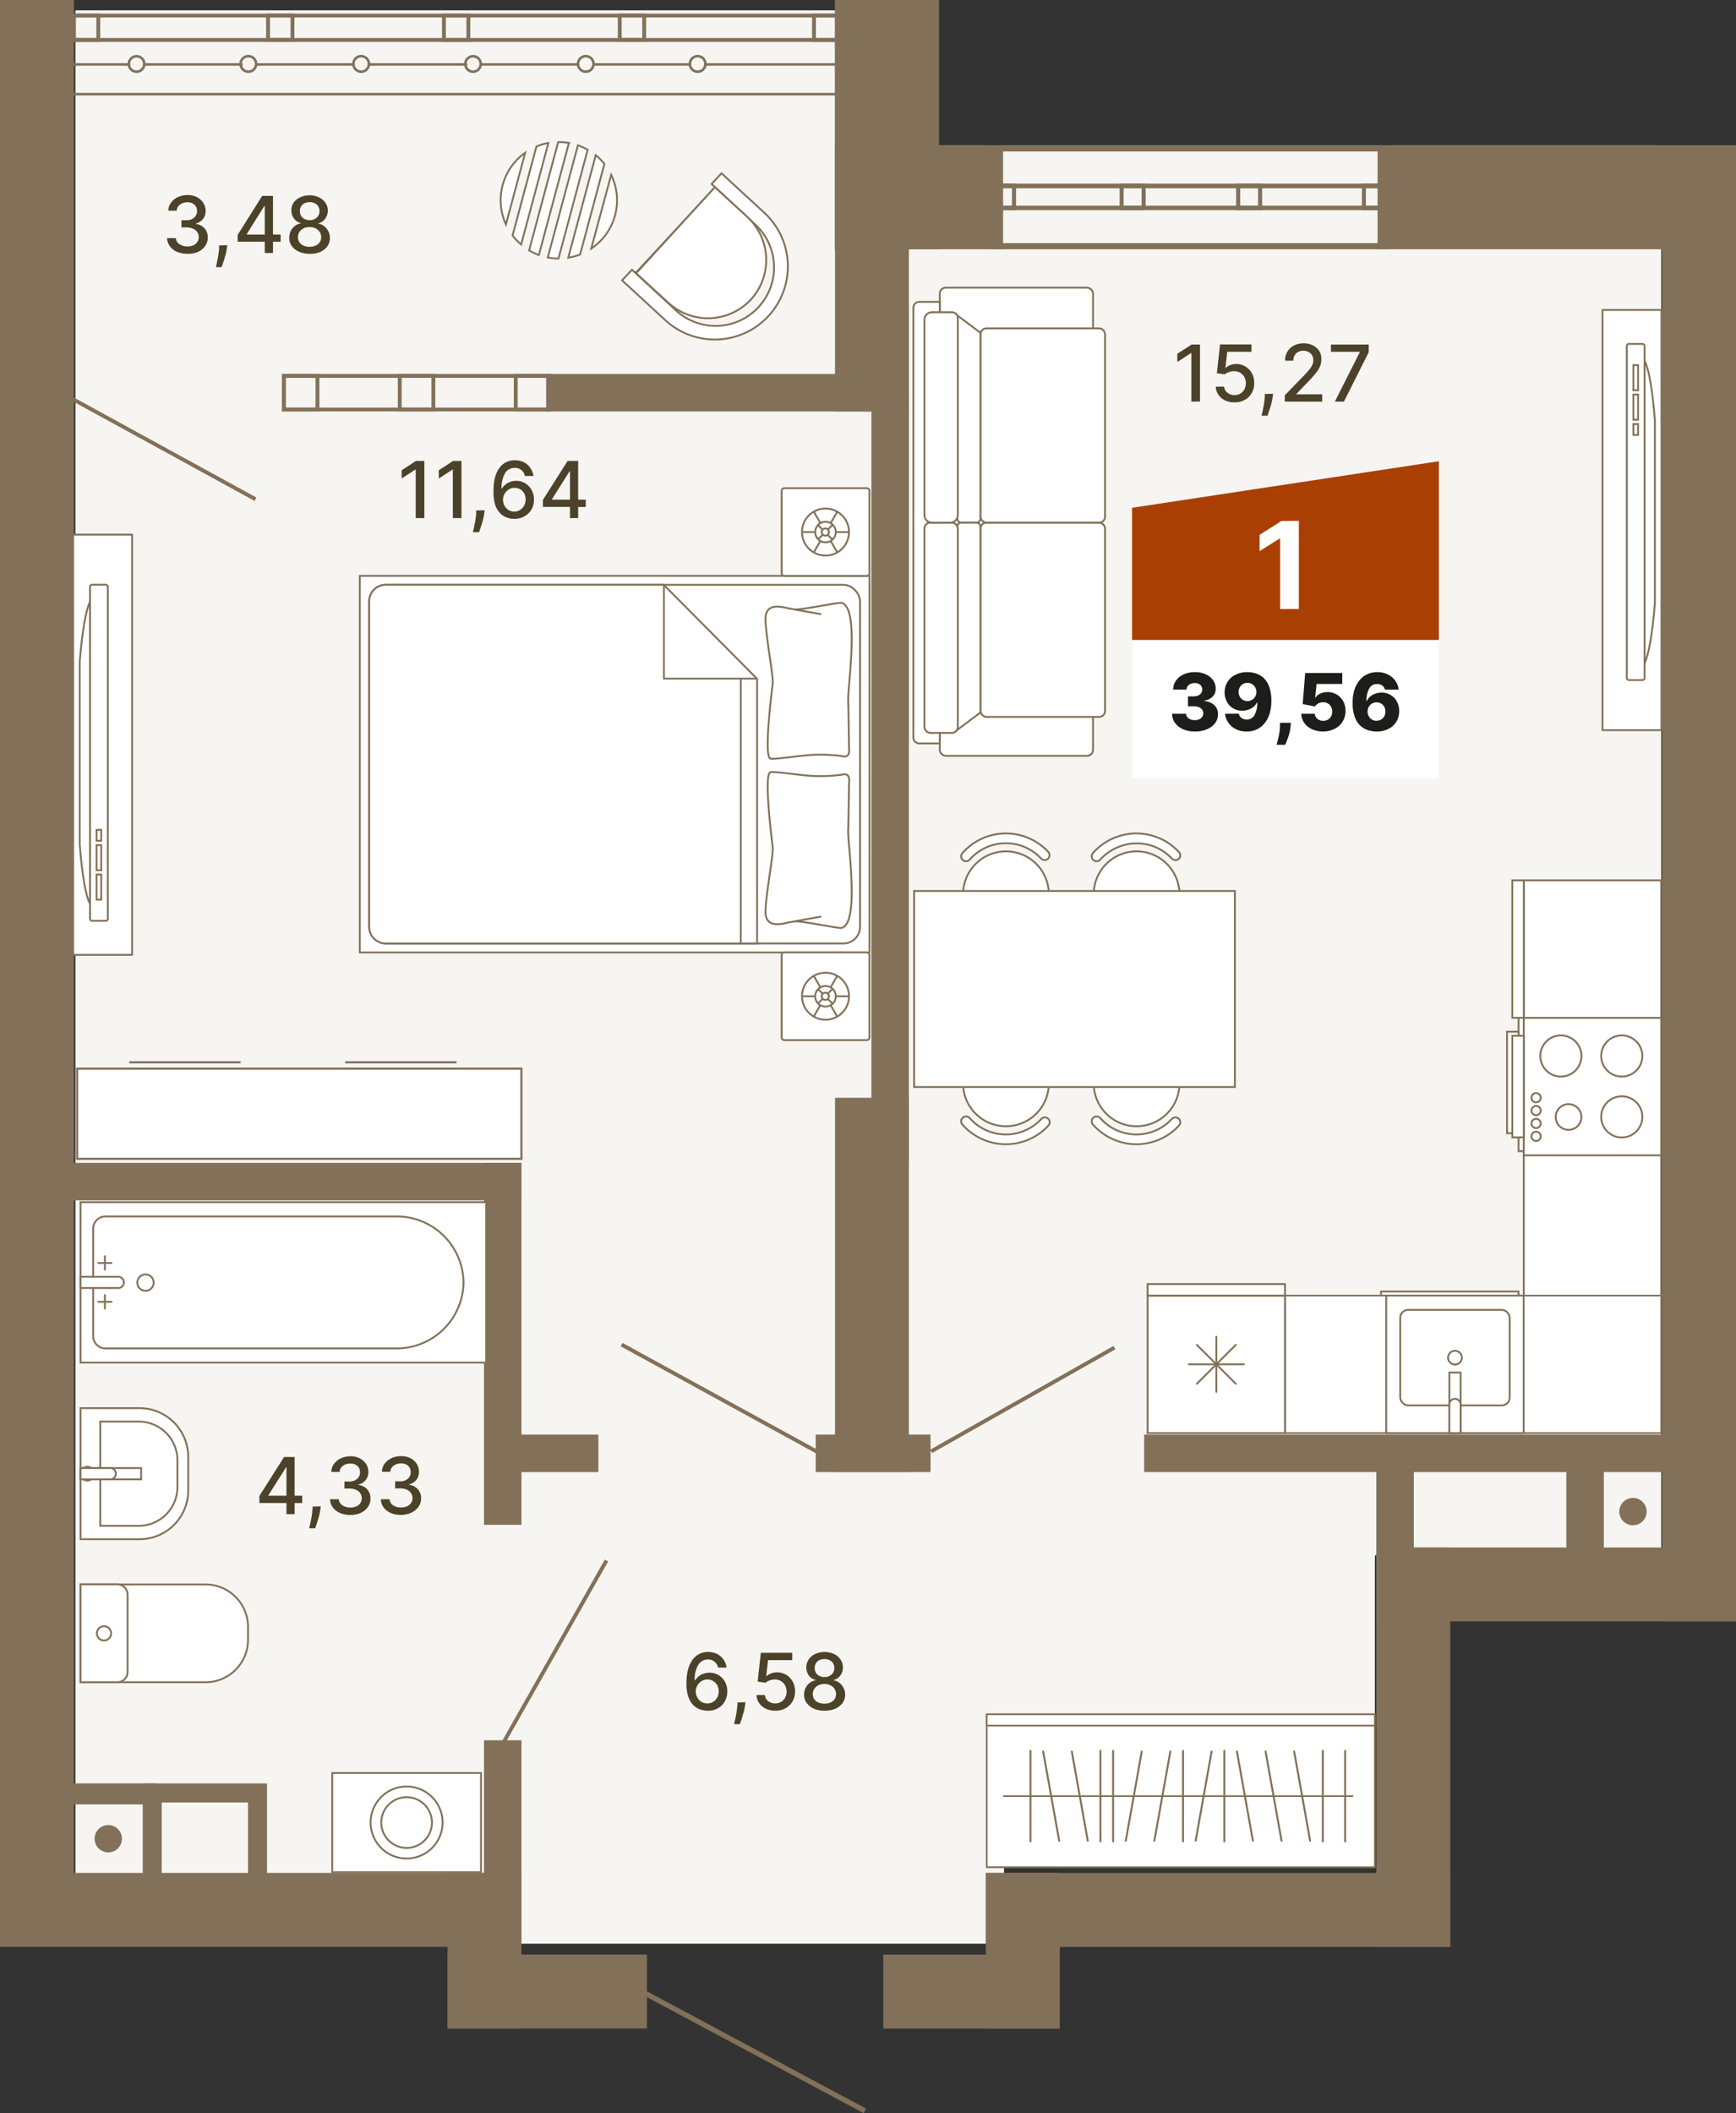 <svg xmlns="http://www.w3.org/2000/svg" width="337.67" height="410.9" viewBox="0 0 337.67 410.9"><rect x="0" y="0" width="337.67" height="410.9" fill="#333333" stroke="none"/><defs><style>.cls-1{fill:#f6f5f2;}.cls-10,.cls-11,.cls-12,.cls-13,.cls-14,.cls-15,.cls-16,.cls-17,.cls-18,.cls-19,.cls-2,.cls-4,.cls-5,.cls-6,.cls-8{fill:none;stroke:#827158;}.cls-10,.cls-13,.cls-14,.cls-16,.cls-18,.cls-2{stroke-linecap:round;}.cls-16,.cls-2{stroke-linejoin:round;}.cls-2,.cls-5{stroke-width:0.5px;}.cls-3{fill:#827158;}.cls-4,.cls-5,.cls-6{stroke-miterlimit:10;}.cls-4{stroke-width:0.75px;}.cls-7,.cls-9{fill:#fff;}.cls-10,.cls-11,.cls-12,.cls-13,.cls-14,.cls-15,.cls-17,.cls-18,.cls-19,.cls-8{stroke-miterlimit:22.93;}.cls-10,.cls-8{stroke-width:0.36px;}.cls-21,.cls-9{fill-rule:evenodd;}.cls-11,.cls-18{stroke-width:0.36px;}.cls-12{stroke-width:0.33px;}.cls-13{stroke-width:0.33px;}.cls-14{stroke-width:0.38px;}.cls-15,.cls-16{stroke-width:0.36px;}.cls-17{stroke-width:0.33px;}.cls-19{stroke-width:0.41px;}.cls-20{fill:#4c4129;}.cls-21{fill:#aa3f04;}.cls-22{fill:#1d1d1b;}</style></defs><g id="background"><polygon class="cls-1" points="323.13 28.26 195.29 28.26 162.88 28.26 162.88 2.01 14.67 2.01 14.67 377.96 47.08 377.96 162.88 377.96 195.29 377.96 195.29 362.84 267.43 362.84 267.43 302.44 323.13 302.44 323.13 28.26"/></g><g id="Layer_5" data-name="Layer 5"><line class="cls-2" x1="14.09" y1="12.53" x2="25.06" y2="12.53"/><path class="cls-2" d="M28.06,12.44a1.5,1.5,0,1,0-1.5,1.5,1.5,1.5,0,0,0,1.5-1.5"/><polyline class="cls-2" points="28.06 12.53 43.1 12.53 46.99 12.53"/><path class="cls-2" d="M49.82,12.44a1.51,1.51,0,1,0-1.5,1.5,1.5,1.5,0,0,0,1.5-1.5"/><polyline class="cls-2" points="50 12.53 65.03 12.53 68.75 12.53"/><path class="cls-2" d="M71.76,12.44a1.51,1.51,0,1,0-1.51,1.5,1.51,1.51,0,0,0,1.51-1.5"/><polyline class="cls-2" points="71.76 12.53 86.79 12.53 90.68 12.53"/><path class="cls-2" d="M93.51,12.44a1.5,1.5,0,1,0-1.5,1.5,1.5,1.5,0,0,0,1.5-1.5"/><polyline class="cls-2" points="93.69 12.53 108.73 12.53 112.44 12.53"/><path class="cls-2" d="M115.45,12.44a1.51,1.51,0,1,0-1.5,1.5,1.5,1.5,0,0,0,1.5-1.5"/><polyline class="cls-2" points="115.45 12.53 130.49 12.53 134.2 12.53"/><path class="cls-2" d="M137.21,12.44a1.51,1.51,0,1,0-1.51,1.5,1.51,1.51,0,0,0,1.51-1.5"/><polyline class="cls-2" points="137.21 12.53 152.42 12.53 163.39 12.53"/></g><g id="windows"><rect class="cls-3" x="106.23" y="72.72" width="69.59" height="7.29"/><rect class="cls-3" x="169.5" y="76.37" width="7.29" height="149.76"/><path class="cls-3" d="M106.48,73.47v5.79H55.58V73.47h50.9m.75-.75H54.83V80h52.4V72.72Z"/><path class="cls-3" d="M83.92,73.47v5.79H78.13V73.47h5.79m.75-.75H77.38V80h7.29V72.72Z"/><path class="cls-3" d="M106.48,73.47v5.79h-5.79V73.47h5.79m.75-.75H99.94V80h7.29V72.72Z"/><path class="cls-3" d="M61.37,73.47v5.79H55.58V73.47h5.79m.75-.75H54.83V80h7.29V72.72Z"/><path class="cls-3" d="M269.18,36.61v3.51H193.35V36.61h75.83m.75-.75H192.6v5h77.33v-5Z"/><path class="cls-3" d="M196.87,36.61v3.51h-3.52V36.61h3.52m.75-.75h-5v5h5v-5Z"/><path class="cls-3" d="M222.06,36.61v3.51h-3.51V36.61h3.51m.75-.75h-5v5h5v-5Z"/><path class="cls-3" d="M244.72,36.61v3.51h-3.51V36.61h3.51m.75-.75h-5v5h5v-5Z"/><path class="cls-3" d="M269.18,36.61v3.51h-3.51V36.61h3.51m.75-.75h-5v5h5v-5Z"/><path class="cls-3" d="M268.73,29.45V47.27H193.8V29.45h74.93m1.2-1.2H192.6V48.47h77.33V28.25Z"/><path class="cls-3" d="M269.18,36.45V40H193.35V36.45h75.83m.75-.75H192.6v5h77.33v-5Z"/><path class="cls-3" d="M196.87,36.45V40h-3.52V36.45h3.52m.75-.75h-5v5h5v-5Z"/><path class="cls-3" d="M222.06,36.45V40h-3.51V36.45h3.51m.75-.75h-5v5h5v-5Z"/><path class="cls-3" d="M244.72,36.45V40h-3.51V36.45h3.51m.75-.75h-5v5h5v-5Z"/><path class="cls-3" d="M269.18,36.45V40h-3.51V36.45h3.51m.75-.75h-5v5h5v-5Z"/><rect class="cls-4" x="86.35" y="-68.97" width="4.75" height="148.71" transform="translate(94.11 -83.33) rotate(90)"/><rect class="cls-4" x="14.37" y="3.01" width="4.75" height="4.75" transform="translate(22.13 -11.35) rotate(90)"/><rect class="cls-4" x="52.14" y="3.01" width="4.75" height="4.75" transform="translate(59.9 -49.13) rotate(90)"/><rect class="cls-4" x="86.35" y="3.01" width="4.75" height="4.75" transform="translate(94.11 -83.33) rotate(90)"/><rect class="cls-4" x="120.55" y="3.01" width="4.75" height="4.75" transform="translate(128.31 -117.54) rotate(90)"/><rect class="cls-4" x="158.33" y="3.01" width="4.75" height="4.75" transform="translate(166.09 -155.31) rotate(90)"/><line class="cls-5" x1="6.07" y1="18.31" x2="164.27" y2="18.31"/></g><g id="Walls"><rect class="cls-3" x="10.3" y="346.79" width="20.17" height="4.08"/><rect class="cls-3" x="12.73" y="226.13" width="88.7" height="7.29"/><rect class="cls-3" x="94.14" y="226.13" width="7.29" height="70.37"/><rect class="cls-3" x="94.14" y="338.4" width="7.29" height="35.19"/><rect class="cls-3" x="158.66" y="278.96" width="22.34" height="7.29"/><rect class="cls-3" x="267.71" y="281.93" width="7.29" height="22.34"/><rect class="cls-3" x="304.67" y="281.93" width="7.29" height="22.34"/><rect class="cls-3" x="222.55" y="278.96" width="103.13" height="7.29"/><rect class="cls-3" x="96.54" y="278.96" width="19.85" height="7.29"/><rect class="cls-3" x="148.29" y="14.12" width="48.47" height="20.23" transform="translate(196.77 -148.29) rotate(90)"/><rect class="cls-3" x="162.42" y="28.25" width="32.69" height="20.23" transform="translate(357.53 76.72) rotate(180)"/><rect class="cls-3" x="267.95" y="28.25" width="69.72" height="20.23" transform="translate(605.62 76.72) rotate(180)"/><rect class="cls-3" x="162.42" width="14.37" height="80.01"/><rect class="cls-3" x="162.42" y="213.47" width="14.37" height="72.77"/><rect class="cls-3" x="99.26" y="367.87" width="14.37" height="38.77" transform="translate(-280.81 493.7) rotate(-90)"/><rect class="cls-3" x="181.78" y="370.1" width="14.37" height="34.31" transform="translate(-198.29 576.23) rotate(-90)"/><rect class="cls-3" x="87.06" y="364.2" width="14.37" height="30.24" transform="translate(188.48 758.65) rotate(180)"/><rect class="cls-3" x="191.75" y="364.2" width="14.37" height="30.24" transform="translate(397.88 758.65) rotate(180)"/><rect class="cls-3" x="267.71" y="300.91" width="14.37" height="77.66" transform="translate(549.8 679.48) rotate(180)"/><rect class="cls-3" x="43.53" y="320.68" width="14.37" height="101.43" transform="translate(-320.68 422.1) rotate(-90)"/><rect class="cls-3" x="229.73" y="326.22" width="14.37" height="90.33" transform="translate(-134.47 608.31) rotate(-90)"/><rect class="cls-3" x="295.51" y="273.12" width="14.37" height="69.95" transform="translate(-5.41 610.79) rotate(-90)"/><rect class="cls-3" x="323.3" y="28.25" width="14.37" height="287.03"/><rect class="cls-3" width="14.37" height="376.08"/></g><g id="vent"><path class="cls-3" d="M48.24,350.49v16.78H31.46V350.49H48.24m3.7-3.7H27.76V371H51.94V346.79Z"/><path class="cls-3" d="M21.06,354.88a2.66,2.66,0,1,0,2.66,2.66,2.66,2.66,0,0,0-2.66-2.66Z"/><path class="cls-3" d="M317.63,291.27a2.66,2.66,0,1,0,2.66,2.66,2.66,2.66,0,0,0-2.66-2.66Z"/></g><g id="doors"><line class="cls-4" x1="10.71" y1="75.72" x2="49.7" y2="97.08"/><line class="cls-4" x1="120.91" y1="261.46" x2="159.9" y2="282.83"/><line class="cls-6" x1="124.86" y1="387.26" x2="168.22" y2="410.46"/><line class="cls-4" x1="97.78" y1="339.09" x2="117.97" y2="303.44"/><line class="cls-4" x1="216.77" y1="262.05" x2="181.11" y2="282.23"/></g><g id="bathroom"><rect class="cls-7" x="15.67" y="233.77" width="78.89" height="31.19"/><rect class="cls-8" x="15.67" y="233.77" width="78.89" height="31.19"/><path class="cls-9" d="M20.52,262.2H77.07a13,13,0,0,0,13.09-12.83h0a13,13,0,0,0-13.09-12.83H20.52a2.39,2.39,0,0,0-2.4,2.36v20.95A2.39,2.39,0,0,0,20.52,262.2Z"/><path class="cls-8" d="M20.52,262.2H77.07a13,13,0,0,0,13.09-12.83h0a13,13,0,0,0-13.09-12.83H20.52a2.39,2.39,0,0,0-2.4,2.36v20.95A2.39,2.39,0,0,0,20.52,262.2Z"/><path class="cls-9" d="M28.28,251a1.59,1.59,0,1,0-1.57-1.59A1.59,1.59,0,0,0,28.28,251Z"/><path class="cls-8" d="M28.28,251a1.59,1.59,0,1,0-1.57-1.59A1.59,1.59,0,0,0,28.28,251Z"/><path class="cls-9" d="M22.89,248.27H15.67v2.19h7.22a1.1,1.1,0,1,0,0-2.19Z"/><path class="cls-8" d="M22.89,248.27H15.67v2.19h7.22a1.1,1.1,0,1,0,0-2.19Z"/><line class="cls-10" x1="19.11" y1="253.14" x2="21.69" y2="253.14"/><line class="cls-10" x1="20.4" y1="254.45" x2="20.4" y2="251.83"/><line class="cls-10" x1="19.11" y1="245.59" x2="21.69" y2="245.59"/><line class="cls-10" x1="20.4" y1="246.9" x2="20.4" y2="244.28"/><path class="cls-9" d="M15.67,327.11H40a8.25,8.25,0,0,0,8.24-8.24v-2.53A8.26,8.26,0,0,0,40,308.1H15.67Z"/><path class="cls-8" d="M15.67,327.11H40a8.25,8.25,0,0,0,8.24-8.24v-2.53A8.26,8.26,0,0,0,40,308.1H15.67Z"/><path class="cls-9" d="M15.67,327.11h7.15a2,2,0,0,0,2-2V310.08a2,2,0,0,0-2-2H15.67Z"/><path class="cls-8" d="M15.67,327.11h7.15a2,2,0,0,0,2-2V310.08a2,2,0,0,0-2-2H15.67Z"/><path class="cls-9" d="M20.23,319a1.39,1.39,0,1,0-1.39-1.39A1.39,1.39,0,0,0,20.23,319Z"/><path class="cls-8" d="M20.23,319a1.39,1.39,0,1,0-1.39-1.39A1.39,1.39,0,0,0,20.23,319Z"/><path class="cls-9" d="M15.67,299.3H27.18a9.46,9.46,0,0,0,9.43-9.43v-6.62a9.47,9.47,0,0,0-9.43-9.43H15.67Z"/><path class="cls-8" d="M15.67,299.3H27.18a9.46,9.46,0,0,0,9.43-9.43v-6.62a9.47,9.47,0,0,0-9.43-9.43H15.67Z"/><path class="cls-9" d="M19.5,296.7H27a7.53,7.53,0,0,0,7.51-7.51v-5.26a7.52,7.52,0,0,0-7.51-7.5H19.5Z"/><path class="cls-8" d="M19.5,296.7H27a7.53,7.53,0,0,0,7.51-7.51v-5.26a7.52,7.52,0,0,0-7.51-7.5H19.5Z"/><path class="cls-9" d="M17,287.9a1.34,1.34,0,1,1,1.34-1.34A1.34,1.34,0,0,1,17,287.9Z"/><path class="cls-8" d="M17,287.9a1.34,1.34,0,1,1,1.34-1.34A1.34,1.34,0,0,1,17,287.9Z"/><rect class="cls-7" x="15.67" y="285.47" width="11.78" height="2.19"/><rect class="cls-8" x="15.67" y="285.47" width="11.78" height="2.19"/><path class="cls-9" d="M21.33,285.47H15.67v2.19h5.66a1.1,1.1,0,1,0,0-2.19Z"/><path class="cls-8" d="M21.33,285.47H15.67v2.19h5.66a1.1,1.1,0,1,0,0-2.19Z"/><rect class="cls-7" x="64.62" y="344.76" width="28.94" height="19.3"/><rect class="cls-8" x="64.62" y="344.76" width="28.94" height="19.3"/><path class="cls-9" d="M79.09,361.39a7,7,0,1,0-7-7A7,7,0,0,0,79.09,361.39Z"/><path class="cls-8" d="M79.09,361.39a7,7,0,1,0-7-7A7,7,0,0,0,79.09,361.39Z"/><path class="cls-9" d="M79.09,359.33a4.93,4.93,0,1,0-4.93-4.92A4.93,4.93,0,0,0,79.09,359.33Z"/><path class="cls-8" d="M79.09,359.33a4.93,4.93,0,1,0-4.93-4.92A4.93,4.93,0,0,0,79.09,359.33Z"/><rect class="cls-7" x="295.38" y="197.12" width="26.73" height="26.73"/><rect class="cls-11" x="295.38" y="197.12" width="26.73" height="26.73"/><rect class="cls-7" x="293.14" y="200.61" width="2.24" height="19.75"/><rect class="cls-11" x="293.14" y="200.61" width="2.24" height="19.75"/><path class="cls-9" d="M304.08,218.9a2.5,2.5,0,1,0-2.49-2.5A2.5,2.5,0,0,0,304.08,218.9Z"/><path class="cls-11" d="M304.08,218.9a2.5,2.5,0,1,0-2.49-2.5A2.5,2.5,0,0,0,304.08,218.9Z"/><path class="cls-9" d="M297.78,221.06a.9.9,0,1,0-.9-.9A.9.9,0,0,0,297.78,221.06Z"/><path class="cls-11" d="M297.78,221.06a.9.9,0,1,0-.9-.9A.9.9,0,0,0,297.78,221.06Z"/><circle class="cls-7" cx="297.78" cy="217.66" r="0.9"/><circle class="cls-11" cx="297.78" cy="217.66" r="0.9"/><circle class="cls-7" cx="297.78" cy="215.15" r="0.9"/><circle class="cls-11" cx="297.78" cy="215.15" r="0.9"/><circle class="cls-7" cx="297.78" cy="212.64" r="0.9"/><circle class="cls-11" cx="297.78" cy="212.64" r="0.9"/><path class="cls-9" d="M314.44,220.38a4,4,0,1,0-4-4A4,4,0,0,0,314.44,220.38Z"/><path class="cls-11" d="M314.44,220.38a4,4,0,1,0-4-4A4,4,0,0,0,314.44,220.38Z"/><path class="cls-9" d="M314.44,208.54a4,4,0,1,0-4-4A4,4,0,0,0,314.44,208.54Z"/><path class="cls-11" d="M314.44,208.54a4,4,0,1,0-4-4A4,4,0,0,0,314.44,208.54Z"/><path class="cls-9" d="M302.6,208.54a4,4,0,1,0-4-4A4,4,0,0,0,302.6,208.54Z"/><path class="cls-11" d="M302.6,208.54a4,4,0,1,0-4-4A4,4,0,0,0,302.6,208.54Z"/><rect class="cls-7" x="268.63" y="251.13" width="26.73" height="26.73"/><rect class="cls-11" x="268.63" y="251.13" width="26.73" height="26.73"/><rect class="cls-7" x="271.35" y="253.91" width="21.29" height="18.57" rx="1.53"/><rect class="cls-11" x="271.35" y="253.91" width="21.29" height="18.57" rx="1.53"/><path class="cls-9" d="M280.65,263.19a1.34,1.34,0,1,0,1.34-1.34A1.34,1.34,0,0,0,280.65,263.19Z"/><path class="cls-11" d="M280.65,263.19a1.34,1.34,0,1,0,1.34-1.34A1.34,1.34,0,0,0,280.65,263.19Z"/><rect class="cls-7" x="280.9" y="266.09" width="2.19" height="11.76"/><rect class="cls-11" x="280.9" y="266.09" width="2.19" height="11.76"/><path class="cls-9" d="M283.09,272.2v5.66H280.9V272.2a1.1,1.1,0,0,1,2.19,0Z"/><path class="cls-11" d="M283.09,272.2v5.66H280.9V272.2a1.1,1.1,0,0,1,2.19,0Z"/></g><g id="furniture"><rect class="cls-7" x="191.93" y="333.35" width="75.49" height="29.74"/><rect class="cls-12" x="191.93" y="333.35" width="75.49" height="29.74"/><rect class="cls-7" x="191.93" y="333.35" width="75.49" height="2.2"/><rect class="cls-12" x="191.93" y="333.35" width="75.49" height="2.2"/><line class="cls-13" x1="263.08" y1="349.26" x2="195.24" y2="349.26"/><line class="cls-14" x1="238.14" y1="358.07" x2="238.14" y2="340.46"/><line class="cls-14" x1="216.51" y1="358.07" x2="216.51" y2="340.46"/><line class="cls-14" x1="214.05" y1="358.07" x2="214.05" y2="340.46"/><line class="cls-14" x1="200.44" y1="358.07" x2="200.44" y2="340.46"/><line class="cls-14" x1="257.3" y1="358.07" x2="257.3" y2="340.46"/><line class="cls-14" x1="261.64" y1="358.07" x2="261.64" y2="340.46"/><line class="cls-14" x1="230.11" y1="358.07" x2="230.11" y2="340.46"/><line class="cls-14" x1="243.7" y1="357.93" x2="240.6" y2="340.59"/><line class="cls-14" x1="249.27" y1="357.93" x2="246.17" y2="340.59"/><line class="cls-14" x1="254.83" y1="357.93" x2="251.73" y2="340.59"/><line class="cls-14" x1="211.58" y1="357.93" x2="208.48" y2="340.59"/><line class="cls-14" x1="206.02" y1="357.93" x2="202.91" y2="340.59"/><line class="cls-14" x1="232.57" y1="357.93" x2="235.67" y2="340.59"/><line class="cls-14" x1="218.98" y1="357.93" x2="222.08" y2="340.59"/><line class="cls-14" x1="224.54" y1="357.93" x2="227.64" y2="340.59"/><rect class="cls-7" x="182.8" y="55.94" width="29.8" height="91.03" rx="1.14"/><rect class="cls-15" x="182.8" y="55.94" width="29.8" height="91.03" rx="1.14"/><rect class="cls-7" x="190.72" y="101.63" width="24.22" height="37.77" rx="1.14"/><rect class="cls-15" x="190.72" y="101.63" width="24.22" height="37.77" rx="1.14"/><rect class="cls-7" x="190.72" y="63.85" width="24.22" height="37.77" rx="1.14"/><rect class="cls-15" x="190.72" y="63.85" width="24.22" height="37.77" rx="1.14"/><path class="cls-9" d="M190.7,64.7v36.14a.79.79,0,0,1-.79.79H187a.8.8,0,0,1-.79-.79V61.53a.58.58,0,0,1,0-.19Z"/><path class="cls-15" d="M190.7,64.7v36.14a.79.79,0,0,1-.79.79H187a.8.8,0,0,1-.79-.79V61.53a.58.58,0,0,1,0-.19Z"/><path class="cls-9" d="M190.7,138.55V102.41a.78.78,0,0,0-.79-.78H187a.79.79,0,0,0-.79.78v39.31a.64.64,0,0,0,0,.2Z"/><path class="cls-15" d="M190.7,138.55V102.41a.78.78,0,0,0-.79-.78H187a.79.79,0,0,0-.79.78v39.31a.64.64,0,0,0,0,.2Z"/><path class="cls-9" d="M182.8,58.7h-4a1.14,1.14,0,0,0-1.14,1.14v83.58a1.15,1.15,0,0,0,1.14,1.14h4Z"/><path class="cls-15" d="M182.8,58.7h-4a1.14,1.14,0,0,0-1.14,1.14v83.58a1.15,1.15,0,0,0,1.14,1.14h4Z"/><rect class="cls-7" x="179.81" y="101.63" width="6.49" height="40.88" rx="1.14"/><rect class="cls-15" x="179.81" y="101.63" width="6.49" height="40.88" rx="1.14"/><path class="cls-9" d="M186.3,61.88v38.29a1.47,1.47,0,0,1-1.46,1.46h-3.57a1.47,1.47,0,0,1-1.46-1.46v-38a1.46,1.46,0,0,1,1.46-1.45h3.89A1.14,1.14,0,0,1,186.3,61.88Z"/><path class="cls-15" d="M186.3,61.88v38.29a1.47,1.47,0,0,1-1.46,1.46h-3.57a1.47,1.47,0,0,1-1.46-1.46v-38a1.46,1.46,0,0,1,1.46-1.45h3.89A1.14,1.14,0,0,1,186.3,61.88Z"/><rect class="cls-7" x="14.23" y="103.96" width="11.46" height="81.71"/><rect class="cls-15" x="14.23" y="103.96" width="11.46" height="81.71"/><rect class="cls-7" x="17.51" y="113.7" width="3.46" height="65.36" rx="0.38"/><rect class="cls-15" x="17.51" y="113.7" width="3.46" height="65.36" rx="0.38"/><path class="cls-9" d="M17.51,175.76c-.84-1.54-1.56-5.75-2-11.57V128.58c.48-5.82,1.2-10,2-11.57Z"/><path class="cls-15" d="M17.51,175.76c-.84-1.54-1.56-5.75-2-11.57V128.58c.48-5.82,1.2-10,2-11.57Z"/><rect class="cls-7" x="18.78" y="170.05" width="0.91" height="4.89"/><rect class="cls-15" x="18.78" y="170.05" width="0.91" height="4.89"/><rect class="cls-7" x="18.78" y="164.33" width="0.91" height="4.89"/><rect class="cls-15" x="18.78" y="164.33" width="0.91" height="4.89"/><rect class="cls-7" x="18.78" y="161.37" width="0.91" height="2.12"/><rect class="cls-15" x="18.78" y="161.37" width="0.91" height="2.12"/><rect class="cls-7" x="311.71" y="60.27" width="11.46" height="81.71"/><rect class="cls-15" x="311.71" y="60.27" width="11.46" height="81.71"/><rect class="cls-7" x="316.43" y="66.88" width="3.46" height="65.36" rx="0.38"/><rect class="cls-15" x="316.43" y="66.88" width="3.46" height="65.36" rx="0.38"/><path class="cls-9" d="M319.89,70.18c.84,1.54,1.56,5.75,2,11.57v35.62c-.48,5.81-1.2,10-2,11.57Z"/><path class="cls-15" d="M319.89,70.18c.84,1.54,1.56,5.75,2,11.57v35.62c-.48,5.81-1.2,10-2,11.57Z"/><rect class="cls-7" x="317.71" y="71" width="0.91" height="4.89"/><rect class="cls-15" x="317.71" y="71" width="0.91" height="4.89"/><rect class="cls-7" x="317.71" y="76.73" width="0.91" height="4.89"/><rect class="cls-15" x="317.71" y="76.73" width="0.91" height="4.89"/><rect class="cls-7" x="317.71" y="82.46" width="0.91" height="2.12"/><rect class="cls-15" x="317.71" y="82.46" width="0.91" height="2.12"/><path class="cls-9" d="M195.67,219a8.34,8.34,0,1,0-8.34-8.33A8.33,8.33,0,0,0,195.67,219Z"/><path class="cls-15" d="M195.67,219a8.34,8.34,0,1,0-8.34-8.33A8.33,8.33,0,0,0,195.67,219Z"/><path class="cls-7" d="M188.61,217.4a.95.95,0,0,0-1.43,1.25,11.31,11.31,0,0,0,8.48,3.85,11.29,11.29,0,0,0,8.27-3.63.94.94,0,0,0-1.39-1.28,9.18,9.18,0,0,1-3.13,2.22,9.32,9.32,0,0,1-7.62-.05A9.18,9.18,0,0,1,188.61,217.4Z"/><path class="cls-15" d="M188.61,217.4a.95.95,0,0,0-1.43,1.25,11.31,11.31,0,0,0,8.48,3.85,11.29,11.29,0,0,0,8.27-3.63.94.94,0,0,0-1.39-1.28,9.18,9.18,0,0,1-3.13,2.22,9.32,9.32,0,0,1-7.62-.05A9.18,9.18,0,0,1,188.61,217.4Z"/><path class="cls-9" d="M195.67,165.55a8.34,8.34,0,1,1-8.34,8.34A8.34,8.34,0,0,1,195.67,165.55Z"/><path class="cls-15" d="M195.67,165.55a8.34,8.34,0,1,1-8.34,8.34A8.34,8.34,0,0,1,195.67,165.55Z"/><path class="cls-7" d="M188.61,167.16a.95.95,0,0,1-1.43-1.25,11.26,11.26,0,0,1,16.75-.22.95.95,0,0,1-1.39,1.29,9.37,9.37,0,0,0-13.93.18Z"/><path class="cls-15" d="M188.61,167.16a.95.95,0,0,1-1.43-1.25,11.26,11.26,0,0,1,16.75-.22.95.95,0,0,1-1.39,1.29,9.37,9.37,0,0,0-13.93.18Z"/><path class="cls-9" d="M221.08,219a8.34,8.34,0,1,0-8.34-8.33A8.33,8.33,0,0,0,221.08,219Z"/><path class="cls-15" d="M221.08,219a8.34,8.34,0,1,0-8.34-8.33A8.33,8.33,0,0,0,221.08,219Z"/><path class="cls-7" d="M214,217.4a.95.95,0,0,0-1.43,1.25,11.31,11.31,0,0,0,8.48,3.85,11.19,11.19,0,0,0,4.51-.95,11,11,0,0,0,3.76-2.68.93.93,0,0,0-.05-1.33.94.94,0,0,0-1.34.05,9.24,9.24,0,0,1-3.12,2.22,9.34,9.34,0,0,1-7.63-.05A9.27,9.27,0,0,1,214,217.4Z"/><path class="cls-15" d="M214,217.4a.95.95,0,0,0-1.43,1.25,11.31,11.31,0,0,0,8.48,3.85,11.19,11.19,0,0,0,4.51-.95,11,11,0,0,0,3.76-2.68.93.93,0,0,0-.05-1.33.94.94,0,0,0-1.34.05,9.24,9.24,0,0,1-3.12,2.22,9.34,9.34,0,0,1-7.63-.05A9.27,9.27,0,0,1,214,217.4Z"/><path class="cls-9" d="M221.08,165.55a8.34,8.34,0,1,1-8.34,8.34A8.34,8.34,0,0,1,221.08,165.55Z"/><path class="cls-15" d="M221.08,165.55a8.34,8.34,0,1,1-8.34,8.34A8.34,8.34,0,0,1,221.08,165.55Z"/><path class="cls-7" d="M214,167.16a.95.95,0,0,1-1.43-1.25,11.26,11.26,0,0,1,16.75-.22.94.94,0,0,1-.05,1.34A1,1,0,0,1,228,167a9.39,9.39,0,0,0-10.75-2.18A9.54,9.54,0,0,0,214,167.16Z"/><path class="cls-15" d="M214,167.16a.95.95,0,0,1-1.43-1.25,11.26,11.26,0,0,1,16.75-.22.94.94,0,0,1-.05,1.34A1,1,0,0,1,228,167a9.39,9.39,0,0,0-10.75-2.18A9.54,9.54,0,0,0,214,167.16Z"/><rect class="cls-7" x="177.8" y="173.25" width="62.4" height="38.12"/><rect class="cls-15" x="177.8" y="173.25" width="62.4" height="38.12"/><path class="cls-7" d="M121,54.52l1.93-2.07,8.35,7.72a11.37,11.37,0,1,0,15.47-16.66l-8.34-7.74,1.93-2.07,8.37,7.71a14.2,14.2,0,0,1-19.34,20.81Zm2.7-1.5,15.4-16.61"/><path class="cls-16" d="M121,54.52l1.93-2.07,8.35,7.72a11.37,11.37,0,1,0,15.47-16.66l-8.34-7.74,1.93-2.07,8.37,7.71a14.2,14.2,0,0,1-19.34,20.81Zm2.7-1.5,15.4-16.61"/><path class="cls-9" d="M146.06,58.24h0a11.39,11.39,0,0,1-16,.69l-6.32-5.8L139.05,36.4l6.32,5.79A11.4,11.4,0,0,1,146.06,58.24Z"/><path class="cls-15" d="M146.06,58.24h0a11.39,11.39,0,0,1-16,.69l-6.32-5.8L139.05,36.4l6.32,5.79A11.4,11.4,0,0,1,146.06,58.24Z"/><path class="cls-9" d="M115,48.34A11.31,11.31,0,0,0,118.88,34Zm-4.47,1.77a11.44,11.44,0,0,0,2.31-.63l4.72-17.6a10.8,10.8,0,0,0-1.68-1.7Zm-8.38-20.4a11.3,11.3,0,0,0-3.74,13.93Zm4.51-1.91a11.49,11.49,0,0,0-2.32.69L99.7,45.79a11.57,11.57,0,0,0,1.67,1.76Zm4,0a12.36,12.36,0,0,0-2.09-.17l-5.65,21.06a12.16,12.16,0,0,0,1.89.9Zm-4.11,22.27a11.29,11.29,0,0,0,2.08.21l5.68-21.16a12.15,12.15,0,0,0-1.9-.87Z"/><path class="cls-15" d="M115,48.34A11.31,11.31,0,0,0,118.88,34Zm-4.47,1.77a11.44,11.44,0,0,0,2.31-.63l4.72-17.6a10.8,10.8,0,0,0-1.68-1.7Zm-8.38-20.4a11.3,11.3,0,0,0-3.74,13.93Zm4.51-1.91a11.49,11.49,0,0,0-2.32.69L99.7,45.79a11.57,11.57,0,0,0,1.67,1.76Zm4,0a12.36,12.36,0,0,0-2.09-.17l-5.65,21.06a12.16,12.16,0,0,0,1.89.9Zm-4.11,22.27a11.29,11.29,0,0,0,2.08.21l5.68-21.16a12.15,12.15,0,0,0-1.9-.87Z"/><rect class="cls-7" x="296.39" y="171.18" width="26.73" height="80.91"/><rect class="cls-11" x="296.39" y="171.18" width="26.73" height="80.91"/><rect class="cls-7" x="294.16" y="171.18" width="2.24" height="26.73"/><rect class="cls-11" x="294.16" y="171.18" width="2.24" height="26.73"/><rect class="cls-7" x="249.96" y="251.93" width="73.17" height="26.73"/><rect class="cls-17" x="249.96" y="251.93" width="73.17" height="26.73"/><rect class="cls-7" x="296.39" y="197.92" width="26.73" height="26.73"/><rect class="cls-11" x="296.39" y="197.92" width="26.73" height="26.73"/><rect class="cls-7" x="294.16" y="201.41" width="2.24" height="19.75"/><rect class="cls-11" x="294.16" y="201.41" width="2.24" height="19.75"/><path class="cls-9" d="M305.09,219.7a2.5,2.5,0,1,0-2.49-2.5A2.5,2.5,0,0,0,305.09,219.7Z"/><path class="cls-11" d="M305.09,219.7a2.5,2.5,0,1,0-2.49-2.5A2.5,2.5,0,0,0,305.09,219.7Z"/><path class="cls-9" d="M298.79,221.86a.9.9,0,1,0-.9-.9A.9.9,0,0,0,298.79,221.86Z"/><path class="cls-11" d="M298.79,221.86a.9.9,0,1,0-.9-.9A.9.9,0,0,0,298.79,221.86Z"/><circle class="cls-7" cx="298.79" cy="218.46" r="0.9"/><circle class="cls-11" cx="298.79" cy="218.46" r="0.9"/><circle class="cls-7" cx="298.79" cy="215.95" r="0.9"/><circle class="cls-11" cx="298.79" cy="215.95" r="0.9"/><circle class="cls-7" cx="298.79" cy="213.45" r="0.9"/><circle class="cls-11" cx="298.79" cy="213.45" r="0.9"/><path class="cls-9" d="M315.45,221.18a4,4,0,1,0-4-4A4,4,0,0,0,315.45,221.18Z"/><path class="cls-11" d="M315.45,221.18a4,4,0,1,0-4-4A4,4,0,0,0,315.45,221.18Z"/><path class="cls-9" d="M315.45,209.34a4,4,0,1,0-4-4A4,4,0,0,0,315.45,209.34Z"/><path class="cls-11" d="M315.45,209.34a4,4,0,1,0-4-4A4,4,0,0,0,315.45,209.34Z"/><path class="cls-9" d="M303.61,209.34a4,4,0,1,0-4-4A4,4,0,0,0,303.61,209.34Z"/><path class="cls-11" d="M303.61,209.34a4,4,0,1,0-4-4A4,4,0,0,0,303.61,209.34Z"/><rect class="cls-7" x="223.22" y="251.93" width="26.73" height="26.73"/><rect class="cls-11" x="223.22" y="251.93" width="26.73" height="26.73"/><rect class="cls-7" x="223.22" y="249.69" width="26.73" height="2.24"/><rect class="cls-11" x="223.22" y="249.69" width="26.73" height="2.24"/><line class="cls-18" x1="241.94" y1="265.29" x2="231.24" y2="265.29"/><line class="cls-18" x1="240.38" y1="261.51" x2="232.8" y2="269.08"/><line class="cls-18" x1="232.8" y1="261.51" x2="240.38" y2="269.08"/><line class="cls-18" x1="236.59" y1="259.94" x2="236.59" y2="270.65"/><rect class="cls-7" x="269.64" y="251.93" width="26.73" height="26.73"/><rect class="cls-11" x="269.64" y="251.93" width="26.73" height="26.73"/><rect class="cls-7" x="272.36" y="254.71" width="21.29" height="18.57" rx="1.53"/><rect class="cls-11" x="272.36" y="254.71" width="21.29" height="18.57" rx="1.53"/><path class="cls-9" d="M281.67,264a1.34,1.34,0,1,0,1.34-1.34A1.34,1.34,0,0,0,281.67,264Z"/><path class="cls-11" d="M281.67,264a1.34,1.34,0,1,0,1.34-1.34A1.34,1.34,0,0,0,281.67,264Z"/><rect class="cls-7" x="281.91" y="266.89" width="2.19" height="11.76"/><rect class="cls-11" x="281.91" y="266.89" width="2.19" height="11.76"/><path class="cls-9" d="M284.1,273v5.66h-2.19V273a1.1,1.1,0,0,1,2.19,0Z"/><path class="cls-11" d="M284.1,273v5.66h-2.19V273a1.1,1.1,0,0,1,2.19,0Z"/><rect class="cls-7" x="69.99" y="111.98" width="99.13" height="73.22"/><rect class="cls-11" x="69.99" y="111.98" width="99.13" height="73.22"/><rect class="cls-7" x="71.81" y="113.72" width="95.48" height="69.74" rx="3.22"/><rect class="cls-11" x="71.81" y="113.72" width="95.48" height="69.74" rx="3.22"/><path class="cls-9" d="M71.81,116.94v63.31A3.22,3.22,0,0,0,75,183.46h72.26V132l-18.15-18.28H75A3.23,3.23,0,0,0,71.81,116.94Z"/><path class="cls-11" d="M71.81,116.94v63.31A3.22,3.22,0,0,0,75,183.46h72.26V132l-18.15-18.28H75A3.23,3.23,0,0,0,71.81,116.94Z"/><polyline class="cls-11" points="129.14 113.72 129.14 131.96 147.29 131.96"/><line class="cls-11" x1="144.09" y1="131.96" x2="144.09" y2="183.46"/><rect class="cls-7" x="152.04" y="94.93" width="17.07" height="17.05" rx="0.48"/><rect class="cls-11" x="152.04" y="94.93" width="17.07" height="17.05" rx="0.48"/><path class="cls-9" d="M156,103.46a4.57,4.57,0,1,0,4.56-4.57A4.56,4.56,0,0,0,156,103.46Z"/><path class="cls-11" d="M156,103.46a4.57,4.57,0,1,0,4.56-4.57A4.56,4.56,0,0,0,156,103.46Z"/><path class="cls-9" d="M158.57,103.46a2,2,0,1,0,2-2A2,2,0,0,0,158.57,103.46Z"/><path class="cls-11" d="M158.57,103.46a2,2,0,1,0,2-2A2,2,0,0,0,158.57,103.46Z"/><path class="cls-9" d="M159.83,103.46a.7.7,0,0,0,1.4,0,.7.7,0,0,0-1.4,0Z"/><path class="cls-11" d="M159.83,103.46a.7.7,0,0,0,1.4,0,.7.7,0,0,0-1.4,0Z"/><path class="cls-11" d="M162.5,103.46h2.69m-9.22,0h2.6"/><path class="cls-11" d="M161.55,105.14l1.33,2.31m-4.61-8,1.31,2.27"/><path class="cls-11" d="M159.58,105.18l-1.31,2.27m4.61-8-1.33,2.3"/><path class="cls-11" d="M161,104l.89.9m-2.77-2.78.89.89"/><path class="cls-11" d="M160,104l-.89.9m2.77-2.78L161,103"/><rect class="cls-7" x="152.04" y="185.2" width="17.07" height="17.05" rx="0.48"/><rect class="cls-11" x="152.04" y="185.2" width="17.07" height="17.05" rx="0.48"/><path class="cls-9" d="M156,193.73a4.57,4.57,0,1,1,4.56,4.56A4.57,4.57,0,0,1,156,193.73Z"/><path class="cls-11" d="M156,193.73a4.57,4.57,0,1,1,4.56,4.56A4.57,4.57,0,0,1,156,193.73Z"/><path class="cls-9" d="M158.57,193.73a2,2,0,1,1,2,2A2,2,0,0,1,158.57,193.73Z"/><path class="cls-11" d="M158.57,193.73a2,2,0,1,1,2,2A2,2,0,0,1,158.57,193.73Z"/><path class="cls-9" d="M159.83,193.73a.7.7,0,1,1,.7.7A.7.7,0,0,1,159.83,193.73Z"/><path class="cls-11" d="M159.83,193.73a.7.7,0,1,1,.7.7A.7.7,0,0,1,159.83,193.73Z"/><path class="cls-11" d="M162.5,193.73h2.69m-9.22,0h2.6"/><path class="cls-11" d="M161.55,192l1.33-2.3m-4.61,8,1.31-2.27"/><path class="cls-11" d="M159.58,192l-1.31-2.27m4.61,8-1.33-2.31"/><path class="cls-11" d="M161,193.23l.89-.89m-2.77,2.78.89-.9"/><path class="cls-11" d="M160,193.23l-.89-.89m2.77,2.78-.89-.9"/><path class="cls-18" d="M159.58,178.26s-5.11.9-6.31,1.14-4.43,1.2-4.37-2.18,1.56-11.06,1.4-12.46c-.18-1.57-1.82-14.45-.4-14.62,1.08-.13,5.84.62,7.9.73a30.16,30.16,0,0,0,6-.24c.88-.23,1.43.12,1.37,1.26s-.1,7.16-.19,9.6c-.1,2.69,2.26,17.95-1.24,18.94-.6.17-7.56-1.37-9.21-1.26"/><path class="cls-18" d="M159.58,119.4s-5.11-.89-6.31-1.13-4.43-1.2-4.37,2.17,1.56,11.07,1.4,12.46c-.18,1.58-1.82,14.45-.4,14.63,1.08.13,5.84-.63,7.9-.73a30.3,30.3,0,0,1,6,.23c.88.24,1.43-.12,1.37-1.25s-.1-7.16-.19-9.61c-.1-2.69,2.26-17.94-1.24-18.93-.6-.18-7.56,1.37-9.21,1.26"/><rect class="cls-7" x="15" y="207.8" width="86.42" height="17.53"/><rect class="cls-19" x="15" y="207.8" width="86.42" height="17.53"/><line class="cls-19" x1="25.13" y1="206.57" x2="46.8" y2="206.57"/><line class="cls-19" x1="67.13" y1="206.57" x2="88.8" y2="206.57"/></g><g id="S_all"><path class="cls-20" d="M36.43,49.35a5,5,0,0,1-2-.38,3.34,3.34,0,0,1-1.38-1.08,2.8,2.8,0,0,1-.55-1.59h1.7a1.53,1.53,0,0,0,.34.86,1.91,1.91,0,0,0,.79.55,3.05,3.05,0,0,0,2.25,0,1.8,1.8,0,0,0,.79-.64,1.61,1.61,0,0,0,.29-.94,1.72,1.72,0,0,0-.29-1,1.87,1.87,0,0,0-.83-.67,3.23,3.23,0,0,0-1.31-.24H35.3V42.83h.94a2.68,2.68,0,0,0,1.09-.22,1.8,1.8,0,0,0,.73-.63,1.59,1.59,0,0,0,.27-.93,1.74,1.74,0,0,0-.23-.9,1.71,1.71,0,0,0-.65-.6,2.19,2.19,0,0,0-1-.22,2.65,2.65,0,0,0-1,.2,1.89,1.89,0,0,0-.76.57,1.44,1.44,0,0,0-.31.87H32.74a2.71,2.71,0,0,1,.54-1.58,3.39,3.39,0,0,1,1.34-1.07,4.36,4.36,0,0,1,1.86-.39,3.86,3.86,0,0,1,1.85.42,3.12,3.12,0,0,1,1.2,1.1A2.87,2.87,0,0,1,40,41a2.47,2.47,0,0,1-.52,1.59,2.56,2.56,0,0,1-1.39.87v.09a2.68,2.68,0,0,1,1.72.88,2.58,2.58,0,0,1,.6,1.76,2.7,2.7,0,0,1-.5,1.64,3.54,3.54,0,0,1-1.4,1.15A4.84,4.84,0,0,1,36.43,49.35Z"/><path class="cls-20" d="M44.2,47.68l-.08.59a8.83,8.83,0,0,1-.27,1.36c-.13.47-.26.91-.4,1.32s-.24.72-.33,1H42c.05-.22.11-.52.19-.91s.17-.8.25-1.27.14-.95.18-1.44l0-.61Z"/><path class="cls-20" d="M46.23,47V45.67L51,38.09h1.07v2h-.68L48,45.52v.09h6.59V47ZM51.5,49.2V38.09H53.1V49.2Z"/><path class="cls-20" d="M60.22,49.35a4.92,4.92,0,0,1-2.06-.4,3.4,3.4,0,0,1-1.4-1.11,2.71,2.71,0,0,1-.5-1.6,2.86,2.86,0,0,1,1.1-2.3,2.54,2.54,0,0,1,1.14-.5v-.07a2.23,2.23,0,0,1-1.33-.89,2.58,2.58,0,0,1-.49-1.58,2.55,2.55,0,0,1,.45-1.53,3.12,3.12,0,0,1,1.26-1,4.13,4.13,0,0,1,1.83-.39,4,4,0,0,1,1.81.39,3.16,3.16,0,0,1,1.27,1.06,2.67,2.67,0,0,1,.46,1.52,2.6,2.6,0,0,1-.51,1.58,2.21,2.21,0,0,1-1.31.89v.07a2.56,2.56,0,0,1,1.13.5,3,3,0,0,1,.8,1,2.83,2.83,0,0,1,.3,1.3,2.65,2.65,0,0,1-.51,1.6A3.37,3.37,0,0,1,62.27,49,4.93,4.93,0,0,1,60.22,49.35Zm0-1.37a2.87,2.87,0,0,0,1.19-.23,1.8,1.8,0,0,0,.78-.65,1.76,1.76,0,0,0,.29-1,2,2,0,0,0-.3-1,2.13,2.13,0,0,0-.81-.7,2.5,2.5,0,0,0-1.15-.25,2.58,2.58,0,0,0-1.17.25,2,2,0,0,0-.8.7,1.8,1.8,0,0,0-.29,1,1.75,1.75,0,0,0,.27,1,1.8,1.8,0,0,0,.78.65A3,3,0,0,0,60.22,48Zm0-5.17a2.06,2.06,0,0,0,1-.23,1.67,1.67,0,0,0,.68-.61,1.8,1.8,0,0,0,.25-.93,1.7,1.7,0,0,0-.25-.91,1.59,1.59,0,0,0-.67-.61,2.19,2.19,0,0,0-1-.21,2.31,2.31,0,0,0-1,.21,1.59,1.59,0,0,0-.67.61,1.92,1.92,0,0,0,0,1.84,1.65,1.65,0,0,0,.67.61A2.14,2.14,0,0,0,60.22,42.81Z"/><path class="cls-20" d="M233.41,67V78.09h-1.68V68.66h-.07L229,70.39v-1.6L231.78,67Z"/><path class="cls-20" d="M240.09,78.24a4.18,4.18,0,0,1-1.84-.39A3.34,3.34,0,0,1,237,76.77a3,3,0,0,1-.52-1.58h1.63a1.62,1.62,0,0,0,.64,1.18,2.11,2.11,0,0,0,1.38.46,2.15,2.15,0,0,0,1.13-.3,2,2,0,0,0,.78-.81,2.47,2.47,0,0,0,.29-1.19,2.52,2.52,0,0,0-.29-1.21,2.25,2.25,0,0,0-.81-.84,2.38,2.38,0,0,0-1.18-.31,3,3,0,0,0-1,.18,2.42,2.42,0,0,0-.83.45l-1.53-.22.62-5.6h6.11v1.43h-4.71l-.36,3.11h.07a2.61,2.61,0,0,1,.87-.52,3.14,3.14,0,0,1,1.15-.22,3.43,3.43,0,0,1,1.81.49,3.52,3.52,0,0,1,1.26,1.31,4,4,0,0,1,.45,1.92,3.8,3.8,0,0,1-.48,1.92,3.57,3.57,0,0,1-1.36,1.34A4,4,0,0,1,240.09,78.24Z"/><path class="cls-20" d="M247.63,76.57l-.08.59a8.83,8.83,0,0,1-.27,1.36c-.13.47-.26.91-.4,1.32s-.24.72-.33,1H245.4c0-.22.11-.52.19-.91s.17-.8.25-1.27.14-1,.18-1.44l0-.61Z"/><path class="cls-20" d="M249.9,78.09V76.87L253.66,73c.4-.43.73-.8,1-1.12a3.88,3.88,0,0,0,.59-.91,2.24,2.24,0,0,0,.2-.92,1.77,1.77,0,0,0-.26-1,1.8,1.8,0,0,0-.71-.63,2.39,2.39,0,0,0-1-.22,2.05,2.05,0,0,0-1,.25,1.56,1.56,0,0,0-.68.69,2.13,2.13,0,0,0-.24,1h-1.6a3.35,3.35,0,0,1,.46-1.78,3.24,3.24,0,0,1,1.28-1.18,4,4,0,0,1,1.85-.42,3.91,3.91,0,0,1,1.85.42,3.12,3.12,0,0,1,1.25,1.13A2.94,2.94,0,0,1,257,70a3.21,3.21,0,0,1-.23,1.21,5.24,5.24,0,0,1-.8,1.31,22.43,22.43,0,0,1-1.58,1.76l-2.21,2.31v.08h5v1.44Z"/><path class="cls-20" d="M259.64,78.09l4.85-9.6v-.08h-5.61V67h7.35v1.48l-4.83,9.63Z"/><path class="cls-20" d="M82.54,89.63v11.11H80.86V91.31h-.07l-2.66,1.74V91.44l2.78-1.81Z"/><path class="cls-20" d="M89.76,89.63v11.11H88.08V91.31H88l-2.65,1.74V91.44l2.77-1.81Z"/><path class="cls-20" d="M94.27,99.22l-.08.59a8.83,8.83,0,0,1-.27,1.36c-.13.47-.26.91-.4,1.32s-.25.73-.33,1H92c0-.22.11-.52.19-.9s.17-.81.25-1.28.14-1,.18-1.44l0-.61Z"/><path class="cls-20" d="M100,100.89a4.14,4.14,0,0,1-1.46-.27,3.31,3.31,0,0,1-1.3-.87,4.27,4.27,0,0,1-.94-1.63A8.11,8.11,0,0,1,96,95.56,10.54,10.54,0,0,1,96.24,93a5.59,5.59,0,0,1,.84-1.91,3.55,3.55,0,0,1,3.06-1.59,3.87,3.87,0,0,1,1.77.39A3.35,3.35,0,0,1,103.16,91a3.67,3.67,0,0,1,.61,1.56h-1.66a2.12,2.12,0,0,0-.66-1.13,1.94,1.94,0,0,0-1.31-.44A2.16,2.16,0,0,0,98.24,92a5.52,5.52,0,0,0-.68,3h.08a2.86,2.86,0,0,1,.71-.8,3,3,0,0,1,.94-.52,3.38,3.38,0,0,1,1.1-.18,3.39,3.39,0,0,1,3,1.76,3.68,3.68,0,0,1,.47,1.89,3.92,3.92,0,0,1-.48,1.93A3.53,3.53,0,0,1,102,100.4,3.82,3.82,0,0,1,100,100.89Zm0-1.41a2.1,2.1,0,0,0,1.14-.31,2.18,2.18,0,0,0,.8-.85,2.36,2.36,0,0,0,.29-1.19A2.4,2.4,0,0,0,102,96a2.18,2.18,0,0,0-.78-.84,2.22,2.22,0,0,0-2-.12,2.25,2.25,0,0,0-.72.51,2.48,2.48,0,0,0-.48.74,2.25,2.25,0,0,0-.18.89,2.39,2.39,0,0,0,.29,1.15,2.36,2.36,0,0,0,.8.86A2.14,2.14,0,0,0,100,99.48Z"/><path class="cls-20" d="M105.6,98.57V97.21l4.81-7.58h1.07v2h-.68l-3.44,5.44v.09h6.58v1.42Zm5.27,2.17V89.63h1.59v11.11Z"/><path class="cls-20" d="M137.57,332.65a4.65,4.65,0,0,1-1.46-.27,3.35,3.35,0,0,1-1.31-.87,4.26,4.26,0,0,1-.93-1.63,7.87,7.87,0,0,1-.35-2.56,10.21,10.21,0,0,1,.29-2.59,5.62,5.62,0,0,1,.84-1.9,3.65,3.65,0,0,1,1.32-1.19,3.72,3.72,0,0,1,1.74-.41,3.9,3.9,0,0,1,1.77.39,3.35,3.35,0,0,1,1.25,1.08,3.72,3.72,0,0,1,.61,1.57h-1.66a2.07,2.07,0,0,0-.67-1.13,1.89,1.89,0,0,0-1.3-.44,2.13,2.13,0,0,0-1.9,1.06,5.61,5.61,0,0,0-.69,3h.08a3.45,3.45,0,0,1,.71-.81,3.22,3.22,0,0,1,1-.51,3.34,3.34,0,0,1,1.1-.18,3.26,3.26,0,0,1,1.75.47A3.44,3.44,0,0,1,141,327a3.78,3.78,0,0,1,.47,1.89,3.92,3.92,0,0,1-.48,1.93,3.53,3.53,0,0,1-1.35,1.36A3.92,3.92,0,0,1,137.57,332.65Zm0-1.41a2.12,2.12,0,0,0,1.14-.31,2.33,2.33,0,0,0,.8-.85,2.49,2.49,0,0,0,.29-1.19,2.41,2.41,0,0,0-.28-1.17,2.15,2.15,0,0,0-.78-.83,2.1,2.1,0,0,0-1.14-.31,2.18,2.18,0,0,0-.89.18,2.61,2.61,0,0,0-.72.51,2.46,2.46,0,0,0-.48.75,2.25,2.25,0,0,0-.18.89,2.39,2.39,0,0,0,.29,1.15,2.28,2.28,0,0,0,.8.86A2.14,2.14,0,0,0,137.57,331.24Z"/><path class="cls-20" d="M145,331l-.08.59a10.29,10.29,0,0,1-.28,1.36q-.19.7-.39,1.32c-.14.4-.25.72-.34,1H142.8c0-.22.11-.52.2-.91s.16-.8.24-1.27.14-.95.18-1.44l.06-.61Z"/><path class="cls-20" d="M150.8,332.65a4.24,4.24,0,0,1-1.84-.39,3.34,3.34,0,0,1-1.29-1.08,3,3,0,0,1-.52-1.58h1.63a1.62,1.62,0,0,0,.64,1.18,2.11,2.11,0,0,0,1.38.46,2.15,2.15,0,0,0,1.13-.3,2,2,0,0,0,.78-.81,2.47,2.47,0,0,0,.29-1.19,2.52,2.52,0,0,0-.29-1.21,2.25,2.25,0,0,0-.81-.84,2.37,2.37,0,0,0-1.17-.31,3,3,0,0,0-1,.18,2.37,2.37,0,0,0-.82.45l-1.54-.22.62-5.6h6.11v1.43h-4.71l-.35,3.11h.06a2.61,2.61,0,0,1,.87-.52,3.15,3.15,0,0,1,1.16-.22,3.46,3.46,0,0,1,1.81.49,3.5,3.5,0,0,1,1.25,1.31,3.89,3.89,0,0,1,.45,1.92,3.7,3.7,0,0,1-.48,1.92,3.57,3.57,0,0,1-1.36,1.34A4,4,0,0,1,150.8,332.65Z"/><path class="cls-20" d="M160.36,332.65a4.92,4.92,0,0,1-2.06-.4,3.4,3.4,0,0,1-1.4-1.11,2.65,2.65,0,0,1-.5-1.6,2.82,2.82,0,0,1,.29-1.3,2.93,2.93,0,0,1,.81-1,2.54,2.54,0,0,1,1.14-.5v-.07a2.2,2.2,0,0,1-1.33-.89,2.76,2.76,0,0,1,0-3.11,3.12,3.12,0,0,1,1.26-1.05,4.44,4.44,0,0,1,3.64,0,3.07,3.07,0,0,1,1.26,1.06,2.7,2.7,0,0,1,0,3.1,2.24,2.24,0,0,1-1.31.89v.07a2.47,2.47,0,0,1,1.12.5,2.93,2.93,0,0,1,.81,1,2.83,2.83,0,0,1,.3,1.3,2.65,2.65,0,0,1-.51,1.6,3.37,3.37,0,0,1-1.39,1.11A4.93,4.93,0,0,1,160.36,332.65Zm0-1.37a2.87,2.87,0,0,0,1.19-.23,1.8,1.8,0,0,0,.78-.65,1.73,1.73,0,0,0,.29-1,1.89,1.89,0,0,0-.31-1,2,2,0,0,0-.8-.7,2.5,2.5,0,0,0-1.15-.25,2.58,2.58,0,0,0-1.17.25,2,2,0,0,0-.8.7,1.8,1.8,0,0,0-.29,1,1.72,1.72,0,0,0,.27,1,1.8,1.8,0,0,0,.78.65A3,3,0,0,0,160.36,331.28Zm0-5.17a2.08,2.08,0,0,0,1-.23,1.67,1.67,0,0,0,.68-.61,1.9,1.9,0,0,0,.25-.93,1.79,1.79,0,0,0-.25-.91,1.59,1.59,0,0,0-.67-.61,2.22,2.22,0,0,0-1-.21,2.28,2.28,0,0,0-1,.21,1.59,1.59,0,0,0-.67.61,1.92,1.92,0,0,0,0,1.84,1.59,1.59,0,0,0,.67.61A2.14,2.14,0,0,0,160.36,326.11Z"/><path class="cls-20" d="M50.45,292.26V290.9l4.8-7.58h1.07v2h-.68l-3.44,5.44v.09h6.59v1.42Zm5.27,2.17V283.32h1.59v11.11Z"/><path class="cls-20" d="M62.39,292.91l-.08.59a10.21,10.21,0,0,1-.27,1.36c-.13.47-.26.91-.4,1.32l-.33,1H60.16c0-.22.11-.52.19-.9s.16-.81.25-1.28.13-.95.17-1.44l.06-.61Z"/><path class="cls-20" d="M68.13,294.58a5,5,0,0,1-2-.38,3.44,3.44,0,0,1-1.39-1.07,2.84,2.84,0,0,1-.54-1.6h1.7a1.46,1.46,0,0,0,.34.86,1.91,1.91,0,0,0,.79.55,3.05,3.05,0,0,0,2.25,0,1.86,1.86,0,0,0,.79-.64,1.61,1.61,0,0,0,.29-.94,1.75,1.75,0,0,0-.29-1,1.87,1.87,0,0,0-.83-.67,3.23,3.23,0,0,0-1.31-.24H67v-1.37h.94a2.53,2.53,0,0,0,1.09-.22,1.85,1.85,0,0,0,.73-.62,1.65,1.65,0,0,0,.27-.94,1.77,1.77,0,0,0-.23-.9,1.67,1.67,0,0,0-.66-.6,2.19,2.19,0,0,0-1-.21,2.59,2.59,0,0,0-1,.19,2,2,0,0,0-.76.57,1.45,1.45,0,0,0-.32.87H64.44a2.73,2.73,0,0,1,.54-1.58,3.39,3.39,0,0,1,1.34-1.07,4.36,4.36,0,0,1,1.86-.39,3.82,3.82,0,0,1,1.84.42,3.23,3.23,0,0,1,1.21,1.1,2.87,2.87,0,0,1,.42,1.51,2.45,2.45,0,0,1-.52,1.59,2.56,2.56,0,0,1-1.39.87v.09a2.68,2.68,0,0,1,1.72.88,2.58,2.58,0,0,1,.6,1.76,2.69,2.69,0,0,1-.51,1.65,3.5,3.5,0,0,1-1.39,1.14A4.84,4.84,0,0,1,68.13,294.58Z"/><path class="cls-20" d="M78,294.58a5.06,5.06,0,0,1-2-.38,3.47,3.47,0,0,1-1.38-1.07,2.85,2.85,0,0,1-.55-1.6h1.71a1.45,1.45,0,0,0,.33.86,1.91,1.91,0,0,0,.79.55,2.94,2.94,0,0,0,1.09.2,2.86,2.86,0,0,0,1.16-.23,1.8,1.8,0,0,0,.79-.64,1.54,1.54,0,0,0,.29-.94,1.74,1.74,0,0,0-.28-1,1.93,1.93,0,0,0-.83-.67,3.31,3.31,0,0,0-1.32-.24h-.94v-1.37h.94a2.5,2.5,0,0,0,1.09-.22,1.78,1.78,0,0,0,.73-.62,1.65,1.65,0,0,0,.27-.94,1.77,1.77,0,0,0-.23-.9,1.64,1.64,0,0,0-.65-.6,2.19,2.19,0,0,0-1-.21,2.59,2.59,0,0,0-1,.19,1.94,1.94,0,0,0-.77.57,1.44,1.44,0,0,0-.31.87H74.29a2.66,2.66,0,0,1,.53-1.58,3.46,3.46,0,0,1,1.34-1.07,4.36,4.36,0,0,1,1.86-.39,3.86,3.86,0,0,1,1.85.42,3.12,3.12,0,0,1,1.2,1.1,2.7,2.7,0,0,1,.42,1.51,2.4,2.4,0,0,1-.52,1.59,2.52,2.52,0,0,1-1.39.87v.09a2.68,2.68,0,0,1,1.72.88,2.58,2.58,0,0,1,.61,1.76A2.83,2.83,0,0,1,81.4,293a3.53,3.53,0,0,1-1.4,1.14A4.79,4.79,0,0,1,78,294.58Z"/></g><g id="S_main"><rect class="cls-7" x="220.32" y="124.44" width="59.44" height="26.9"/><polygon class="cls-21" points="220.2 98.74 279.88 89.69 279.88 124.44 220.2 124.44 220.2 98.74"/><path class="cls-7" d="M252.64,101.27v17.15H249V104.71h-.1L245,107.17V104l4.25-2.69Z"/><path class="cls-22" d="M232.39,142.24a5.6,5.6,0,0,1-2.27-.44,3.76,3.76,0,0,1-1.56-1.22,3,3,0,0,1-.58-1.79h2.73a1.1,1.1,0,0,0,.24.65,1.5,1.5,0,0,0,.59.44,2.37,2.37,0,0,0,.87.16,1.93,1.93,0,0,0,.85-.18,1.36,1.36,0,0,0,.58-.47,1.22,1.22,0,0,0,.2-.7,1.17,1.17,0,0,0-.22-.71,1.52,1.52,0,0,0-.65-.47,2.5,2.5,0,0,0-1-.17h-1.1v-1.93h1.1a2.23,2.23,0,0,0,.88-.17,1.37,1.37,0,0,0,.59-.46,1.17,1.17,0,0,0,.21-.69,1.24,1.24,0,0,0-.18-.67,1.16,1.16,0,0,0-.51-.44,1.65,1.65,0,0,0-.75-.16,2,2,0,0,0-.82.16,1.36,1.36,0,0,0-.58.45,1.17,1.17,0,0,0-.22.67h-2.6a3.08,3.08,0,0,1,.56-1.77,3.74,3.74,0,0,1,1.5-1.2,5.11,5.11,0,0,1,2.16-.43,5,5,0,0,1,2.12.42,3.51,3.51,0,0,1,1.43,1.15,2.8,2.8,0,0,1,.51,1.64,2.12,2.12,0,0,1-.62,1.57,2.76,2.76,0,0,1-1.6.75v.09a3.13,3.13,0,0,1,2,.85,2.31,2.31,0,0,1,.66,1.73,2.81,2.81,0,0,1-.57,1.73,3.82,3.82,0,0,1-1.59,1.18A5.92,5.92,0,0,1,232.39,142.24Z"/><path class="cls-22" d="M242.65,130.7a5.22,5.22,0,0,1,1.77.3,4,4,0,0,1,1.49.95,4.38,4.38,0,0,1,1,1.71,7.72,7.72,0,0,1,.38,2.58,8.89,8.89,0,0,1-.33,2.52,5.43,5.43,0,0,1-1,1.89,4.16,4.16,0,0,1-1.49,1.18,4.42,4.42,0,0,1-2,.41,4.5,4.5,0,0,1-2.09-.46,3.74,3.74,0,0,1-2.09-3h2.68a1.28,1.28,0,0,0,.53.84,1.64,1.64,0,0,0,1,.29,1.66,1.66,0,0,0,1.54-.9,4.88,4.88,0,0,0,.51-2.43h-.06a2.48,2.48,0,0,1-.67.87,3,3,0,0,1-1,.55,3.58,3.58,0,0,1-1.19.2,3.4,3.4,0,0,1-1.78-.47,3.23,3.23,0,0,1-1.2-1.26,3.87,3.87,0,0,1-.45-1.85,3.79,3.79,0,0,1,.55-2,3.62,3.62,0,0,1,1.53-1.39A4.84,4.84,0,0,1,242.65,130.7Zm0,2.08a1.68,1.68,0,0,0-.9.24,1.7,1.7,0,0,0-.61.64,1.67,1.67,0,0,0-.22.9,1.93,1.93,0,0,0,.22.9,1.84,1.84,0,0,0,.61.63,1.67,1.67,0,0,0,.89.24,1.74,1.74,0,0,0,.69-.14,1.79,1.79,0,0,0,.56-.38,1.87,1.87,0,0,0,.37-.57,1.57,1.57,0,0,0,.12-.69,1.79,1.79,0,0,0-.23-.89,1.7,1.7,0,0,0-.61-.64A1.67,1.67,0,0,0,242.67,132.78Z"/><path class="cls-22" d="M251.09,140.55l-.05.61a8,8,0,0,1-.26,1.48c-.14.48-.28.91-.43,1.3s-.27.68-.36.89H248.3c.06-.21.14-.51.24-.89s.2-.82.29-1.3a10.44,10.44,0,0,0,.14-1.47l0-.62Z"/><path class="cls-22" d="M257.38,142.24a5.24,5.24,0,0,1-2.18-.44,3.67,3.67,0,0,1-1.5-1.23,3.15,3.15,0,0,1-.58-1.78h2.64a1.3,1.3,0,0,0,.5,1,1.74,1.74,0,0,0,1.12.38,1.81,1.81,0,0,0,.91-.23,1.63,1.63,0,0,0,.62-.63,2.14,2.14,0,0,0,0-1.89,1.59,1.59,0,0,0-.63-.63,1.71,1.71,0,0,0-.91-.23,2,2,0,0,0-.93.21,1.61,1.61,0,0,0-.66.6l-2.39-.45.48-6.06h7.21V133h-5l-.26,2.65h.06a2.07,2.07,0,0,1,.91-.77,3.19,3.19,0,0,1,1.42-.3,3.41,3.41,0,0,1,1.8.47,3.37,3.37,0,0,1,1.25,1.29,4,4,0,0,1,.46,1.9,3.88,3.88,0,0,1-.55,2.05,3.68,3.68,0,0,1-1.52,1.4A4.94,4.94,0,0,1,257.38,142.24Z"/><path class="cls-22" d="M267.74,142.24a5.22,5.22,0,0,1-1.77-.3,4,4,0,0,1-1.5-.95,4.5,4.5,0,0,1-1-1.72,7.71,7.71,0,0,1-.37-2.61,8.38,8.38,0,0,1,.34-2.49,5.54,5.54,0,0,1,1-1.88,4.16,4.16,0,0,1,1.5-1.18,4.55,4.55,0,0,1,1.94-.41,4.46,4.46,0,0,1,2.08.46,3.72,3.72,0,0,1,1.45,1.23,3.5,3.5,0,0,1,.64,1.71h-2.67a1.31,1.31,0,0,0-.53-.81,1.71,1.71,0,0,0-1-.28,1.66,1.66,0,0,0-1.54.9,4.9,4.9,0,0,0-.52,2.39h.08a2.43,2.43,0,0,1,.66-.87,3.13,3.13,0,0,1,1-.55,3.58,3.58,0,0,1,1.19-.2,3.38,3.38,0,0,1,1.78.47,3.22,3.22,0,0,1,1.21,1.27,3.76,3.76,0,0,1,.44,1.86,3.86,3.86,0,0,1-.55,2.07,3.81,3.81,0,0,1-1.53,1.39A4.86,4.86,0,0,1,267.74,142.24Zm0-2.08a1.73,1.73,0,0,0,.9-.24,1.81,1.81,0,0,0,.62-.64,1.76,1.76,0,0,0,.21-.92,1.7,1.7,0,0,0-.21-.91,1.73,1.73,0,0,0-.62-.64,1.67,1.67,0,0,0-.89-.24,1.74,1.74,0,0,0-.69.14,1.64,1.64,0,0,0-.55.38,1.93,1.93,0,0,0-.37.57,2.08,2.08,0,0,0-.13.71,1.83,1.83,0,0,0,.23.9,1.73,1.73,0,0,0,.61.65A1.67,1.67,0,0,0,267.72,140.16Z"/></g></svg>